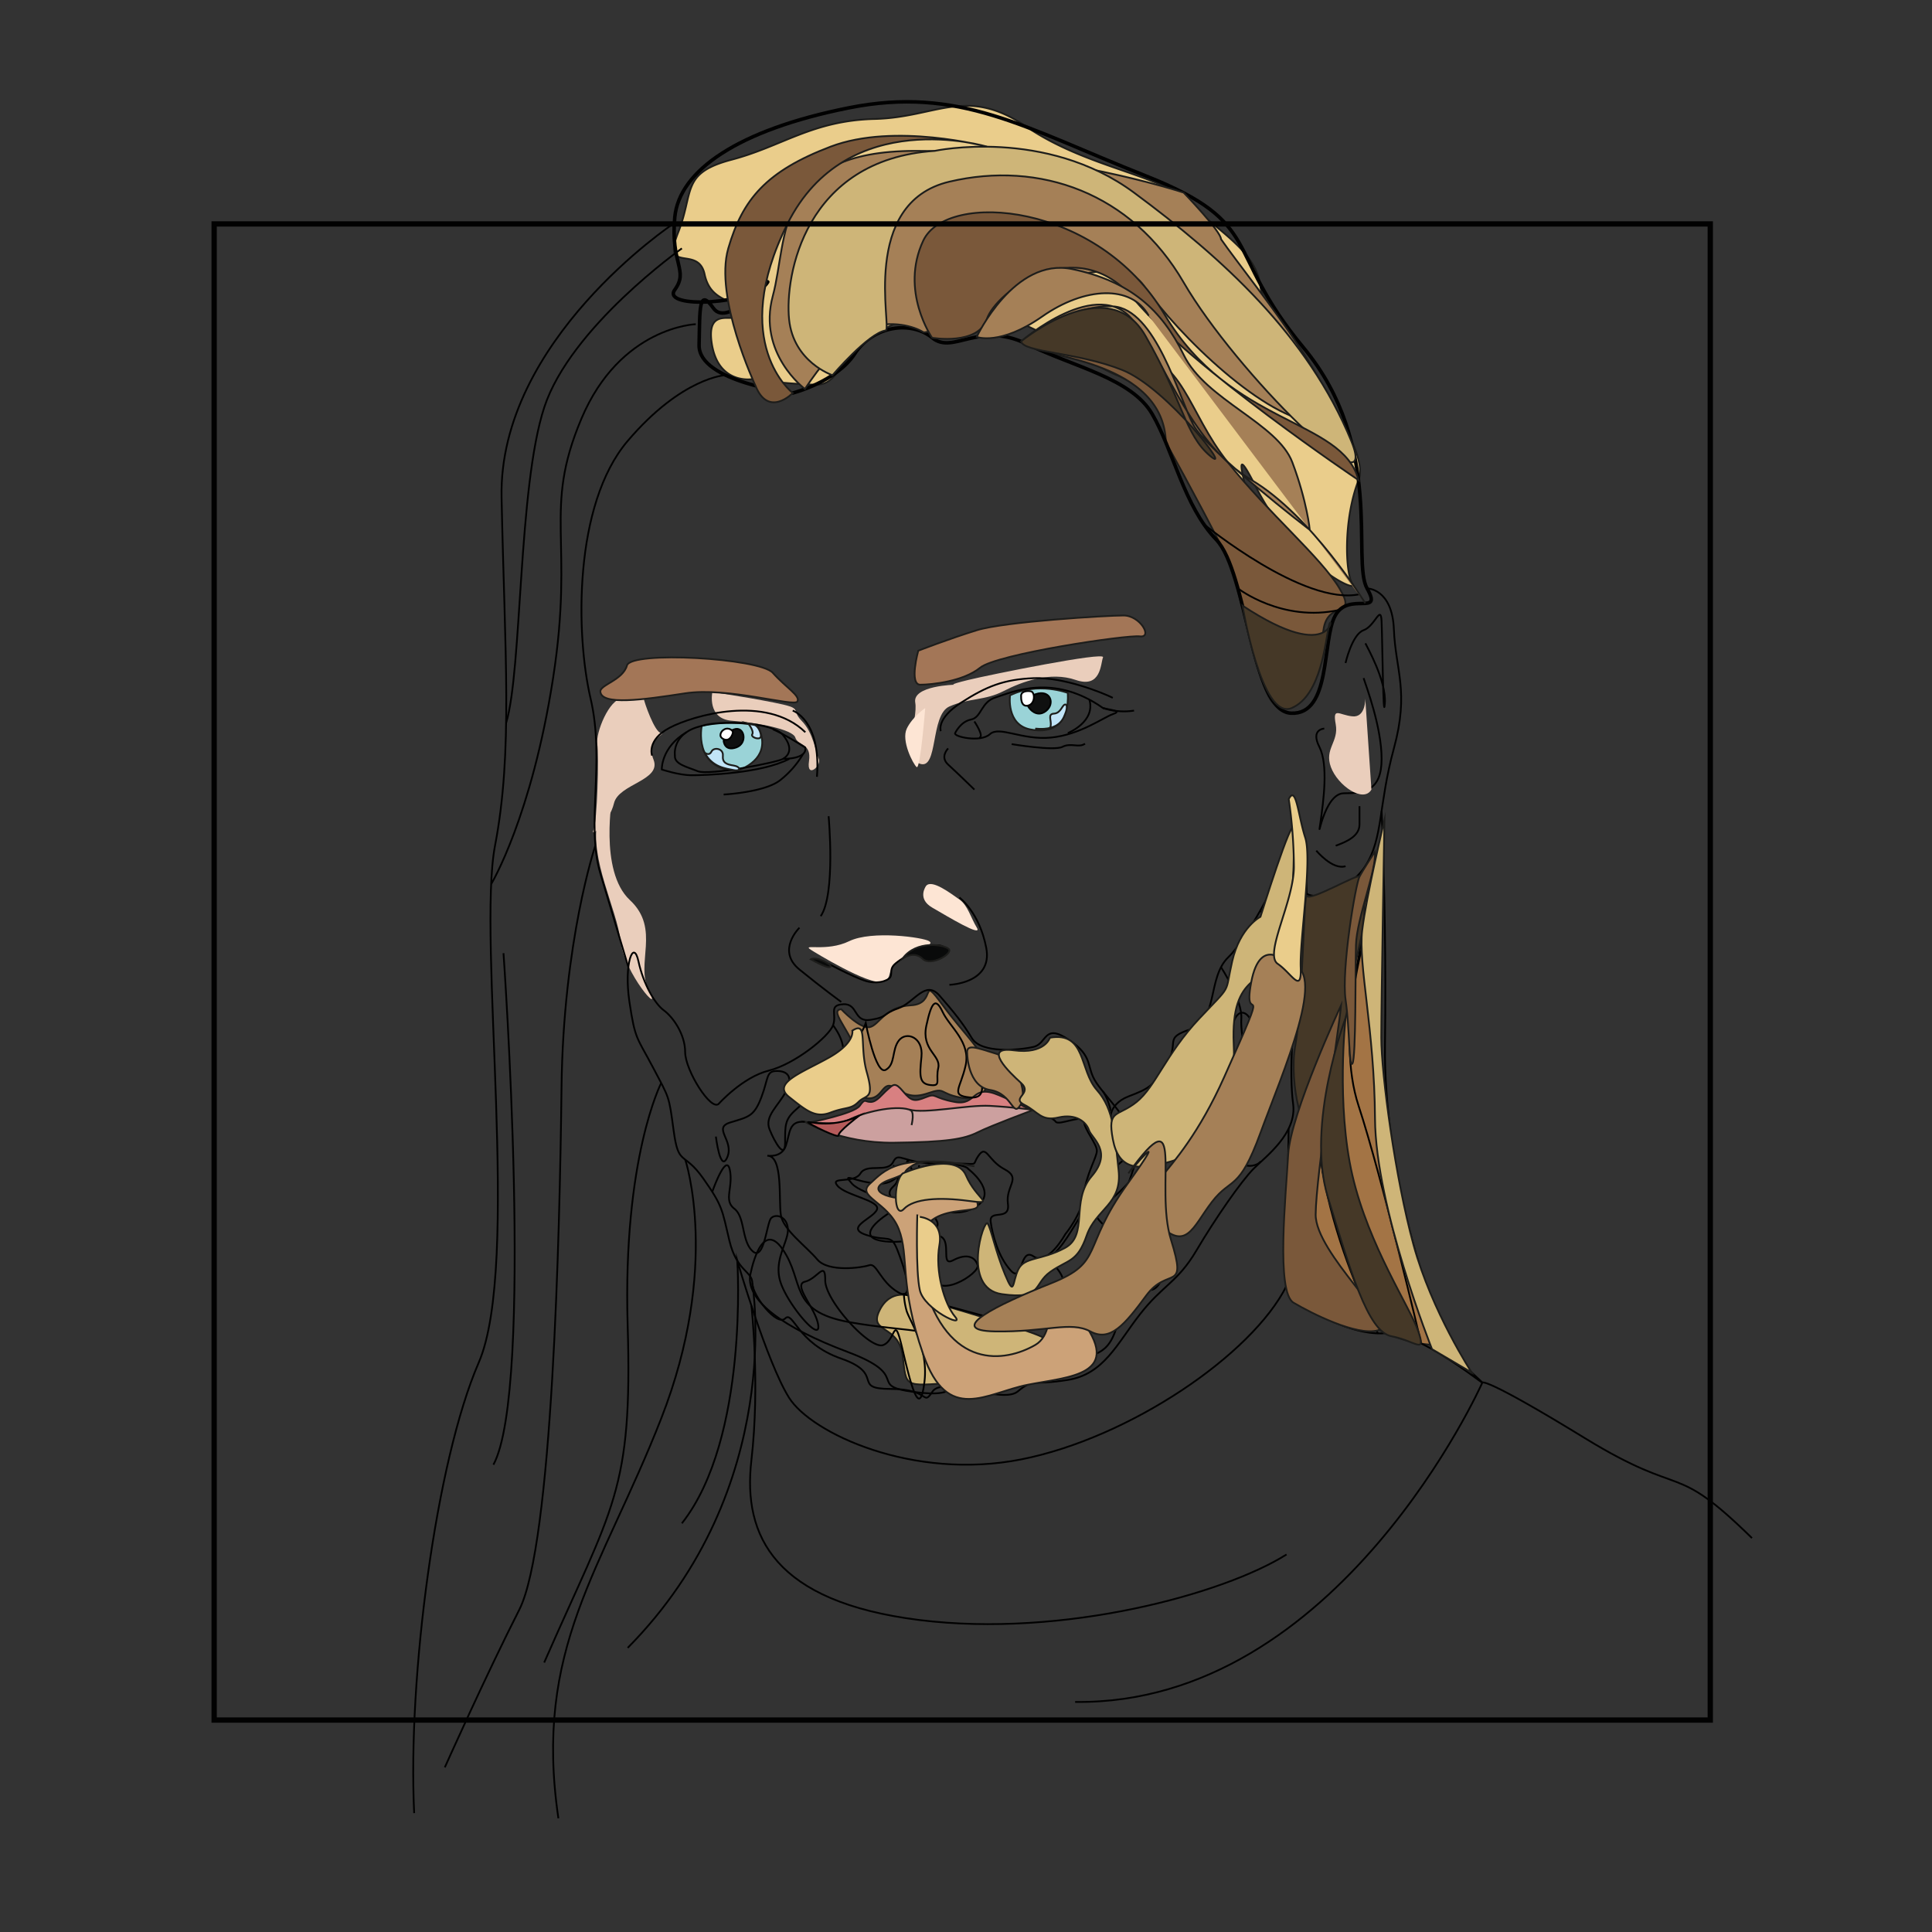 <svg xmlns="http://www.w3.org/2000/svg" viewBox="0 0 1093.33 1093.33"><rect x="0" y="0" width="1093.33" height="1093.33" fill="#333333" stroke="none"/><defs><style>.cls-1{fill:#ceb578;}.cls-1,.cls-12,.cls-13,.cls-14,.cls-17,.cls-18,.cls-2,.cls-21,.cls-4,.cls-5,.cls-7,.cls-8,.cls-9{stroke:#1d1d1b;}.cls-1,.cls-10,.cls-11,.cls-12,.cls-13,.cls-14,.cls-15,.cls-16,.cls-17,.cls-18,.cls-19,.cls-2,.cls-20,.cls-21,.cls-4,.cls-5,.cls-7,.cls-8,.cls-9{stroke-miterlimit:10;}.cls-2{fill:#eacd8b;}.cls-3{fill:#eacebc;}.cls-4{fill:#a58057;}.cls-5{fill:#d88081;}.cls-6{fill:#fde5d4;}.cls-7{fill:#9ad3d7;}.cls-8{fill:#a37445;}.cls-9{fill:#7a583a;}.cls-10,.cls-15,.cls-16{fill:none;}.cls-10,.cls-11,.cls-15,.cls-19,.cls-20{stroke:#000;}.cls-11{fill:#0f1010;}.cls-12{fill:#a37657;}.cls-13{fill:#090a0a;}.cls-14{fill:#cca09f;}.cls-15{stroke-width:2px;}.cls-16{stroke:#010101;stroke-width:3px;}.cls-17{fill:#453827;}.cls-18{fill:#c1e4f7;}.cls-19{fill:#fff;}.cls-20{fill:#b65b5b;}.cls-21{fill:#cca278;}</style></defs><g id="Livello_2" data-name="Livello 2"><path class="cls-1" d="M515.52,733.46s-11.69-4.59-17.88,8.29,10.89,7.6,13.18,25.48,0,17.4,28.54,15.22,61.15-6.47,55.41-15.22,10.4-6.66-24.9-17.62S515.52,733.46,515.52,733.46Z"/><path class="cls-2" d="M425.84,214.53s-17.26,3.05-22.28-16.45c-.29-1.14-.55-2.35-.75-3.65-3.7-23.51,16.55-9.16,15.49-17.56s-16-4.85-19.55-21.64-24.35,0-15.07-23.41S385.18,98,414,90.39s45.64-22.18,81-23.06,51.82-18.88,86,4.47,77.5,27.37,92.64,43.23S711.18,142,713.3,162.28s64.31,86.78,55.52,109.44-7.45,52.82-3.47,58.69-31.82-9.9-54.8-55.22,13,51.43-7.42,18.3-44.61-70.08-71.16-81.2-64-48.23-111.74-34.09-41.24,40-58.93,39.52A320.84,320.84,0,0,1,425.84,214.53Z"/><path class="cls-3" d="M346.72,449.62s-8,43.23,9.72,59.72,2.79,36.12,10.82,51.34-14-9.81-16.07-28.07-17.72-46.53-13-68.62S346.72,449.62,346.72,449.62Z"/><path class="cls-3" d="M351.88,396.27s12.49-2,12.5-.73,6.06,19.06,9.81,19.32-9.11,3.12-4.37,15-19.71,13.65-22.36,24.7-13.77,19.73-11.6,15.16S339,427.36,338,421.1s6.77-25.8,14.28-25.83"/><path class="cls-4" d="M476.06,571.11s10.51,11.26,16.05,10.16,8.36-11.61,23.41-12.37,4.7-18.11,18,0,23.08,25.16,25,37.2S554.6,623.43,542.91,621s-7.76-5.74-17.5-2.42-13.26.44-19.63-3.31-6.18,6-13.67,6.31-4.92-4.54-6.32-20.22S468,571.77,476.06,571.11Z"/><path class="cls-5" d="M582.94,628.07s-1.85-1.56-17.62-8.29-12.27,6.13-25,3.82-10.2-5.21-16.46-2.66-8.11,2.32-12.75-3.25-5.56-3.94-8.81-1.15-6,7-9.51,7.06-3-2.43-6.25,2.15-28.37,9.47-28.37,9.47S547.06,640.94,582.94,628.07Z"/><path class="cls-3" d="M403.11,391.7s-3.17,15.16,11.16,16.19,34.42,4.85,35.82,9.53,9.27,2.91,7.73,13.3,7.28,2.46,5.52-1.28-3-14.7-9.65-21.47,1.92-6.89-15.9-10.41S403.11,391.7,403.11,391.7Z"/><path class="cls-3" d="M540.45,387.48s-24.16.49-22.51,10.08-7.94,30.8,2.6,34.63,5.8-27.57,16.73-32.4,20-3.23,30.61-8.68,26.5-11.29,40.93-6.31,14-9.42,15.4-12.82-63.9,9.8-76.31,12.82S540.45,387.48,540.45,387.48Z"/><path class="cls-6" d="M458.85,537.48c1.36.91,33,20.36,40.42,18s.23-6.31,11.66-13.23,18-7.55,14.86-9.64-32.34-6.26-45.21,0S453.35,533.83,458.85,537.48Z"/><path class="cls-7" d="M397.12,410.78s-5.1,24.46,19.94,25.5c9.5-3.48,18.89-11,11.82-25.5C422.84,408.82,404.5,408,397.12,410.78Z"/><path class="cls-7" d="M571.58,393.51s-2.24,16.46,11.28,19.24,22.34-3.94,21.41-20.63C604.27,392.12,587.47,385.64,571.58,393.51Z"/><path class="cls-8" d="M779.77,494.41s-34.66,72.26-35.15,111.69S732.38,714.81,761,739.36,815.68,761,815.68,761s-32.51-83.13-35.91-147A1177.72,1177.72,0,0,1,779.77,494.41Z"/><path class="cls-9" d="M659.77,250.33s17.48,31.38,31.21,58.39,20.69,86.8,31.69,90.71,24-25.17,26.27-42.79,19.6-6,9.1-23.64-40.22-42.56-63.18-71.33-24.75-59.43-56.28-63.14-56.05-6.26-52.37-1.51S658.69,204.76,659.77,250.33Z"/><path class="cls-10" d="M369,427.59s-3.24-8.81,10-15.77,54.48-19,76.74,2.55"/><path class="cls-10" d="M381.93,427.59s-1.79-11.38,12.32-16,43.1-2.77,48.89,4.41,3.48,11.37,0,13.45-42,9.51-48.22,7S381.51,432.47,381.93,427.59Z"/><path class="cls-10" d="M443.14,429.44s13.91.3,12.52-6.45c0,0-13.25-8.39-18.31-10.24"/><path class="cls-10" d="M446.67,429.44c-15.94,8.35-48,9.28-55.23,9.28s-16.93-3.25-16.93-3.25-.49-12.53,13.93-21.08"/><path class="cls-11" d="M409.52,419.24s.35,6.1,7.08,3.75,4.63-12.33-1.16-10.24S409.52,419.24,409.52,419.24Z"/><path class="cls-10" d="M448.59,402.13s16.17,5.29,13.73,37.45"/><path class="cls-12" d="M339.74,391.42c-.34-3.84,12.75-6.49,15.07-14.84s75.12-4.17,82.53,4.18,15.77,13,13.91,16.22-39.41-8.34-63.52-4.63S340.44,399.3,339.74,391.42Z"/><path class="cls-10" d="M532.4,413.76s-2.78-7,11.59-16.2,24.11-13.09,41-13.79,39.18,8.35,44.74,11.13"/><path class="cls-12" d="M519.65,368.24s-5.34,19.24,1.16,19.24,24.34-1.86,33.84-9.62,83-18.67,90.42-17.74.24-11.82-9.27-11.82-67.24,3.47-83,8.34S519.65,368.24,519.65,368.24Z"/><path class="cls-6" d="M523.59,400.69s-2.78,35.24-4.87,33.39-8.81-15-5.56-21.76S523.59,400.69,523.59,400.69Z"/><path class="cls-10" d="M540.51,414.86s3-6.51,9-7.67,5.57-10,13.92-12.52,32.22-14.15,60.74,6c5.56,1.43,10.89,1.63,5.56,3.48s-18.55,11.66-35,13.25-29.21-6.82-34.54-1.92S539.32,416.86,540.51,414.86Z"/><path class="cls-10" d="M551.41,408.27s5.78,8.6,2.78,9.15"/><path class="cls-10" d="M604.27,414.86s15.86-6.33,12.22-18.94"/><path class="cls-11" d="M582.48,400.69s4.08,5.77,9.39,1.68,2.64-12.28-5.66-9.56S582.48,400.69,582.48,400.69Z"/><path class="cls-10" d="M624.21,400.69a37.66,37.66,0,0,0,17.56,1.44"/><path class="cls-10" d="M536.57,423.53s-4.87,4.75,0,9.16,14.84,14.14,14.84,14.14"/><path class="cls-10" d="M452.41,525s-13.21,12.87,0,23.65S476.06,567,476.06,567"/><path class="cls-10" d="M537.27,557.3s24.69-.69,20.86-20.86-15.22-28.52-15.22-28.52"/><path class="cls-10" d="M533.56,535.62c-7-3.47-24.11,6.73-27.59,10.38s.69,6.78-4.87,8.87c0,0-4.87,2.43-12,0s-20.19-9.44-20.19-9.44"/><path class="cls-13" d="M510.93,542.25s6.48-4.32,11.11.32,17.62-3,14.84-5.56S518.58,532.05,510.93,542.25Z"/><path class="cls-14" d="M584.91,628.07s-12.17-1.56-24.69-2.26S523,630.5,514.49,627.9s-25.91,1.56-33.91,5.73-25,1.22-25,1.22,20,12.17,50.26,11.82,39.81-2.08,47.46-5.91S584.91,628.07,584.91,628.07Z"/><path class="cls-10" d="M406.74,624.65s13.45-15.07,28.29-18.78,34.08-19.32,36.4-25.66-2.79-11.43,5.79-11.9,5.56,10.44,15.54,8.81,6.26-3.24,15.53-6.49,15.3-16.46,23.41-7.19,13,15.31,18.32,24.12,27.12,6.72,34.89,4.87,5.68-13.68,20.06-3.95,9.27,15.07,15.53,24.35,20.86,22.89,13.21,23.39-7.18-11.11,4.87-15.74,14.38-6,21.8-18.55-2.32-14.37,13.44-19.47,9.27-29.22,21.33-40.81,34.31-55.64,36.63-66.31-3.71-27.82,2.78-13.91,6.13,77.52,1.49,94.25-6.59,52.23-4.27,68.92-15.3,29.73-22.26,36.68-21.79,28.29-32.45,46.37-19,19.48-32,36.17-20.4,33.84-40.8,37.09S584.8,780,576,787.4s-42.19-8.81-48.22,0-.92-1.39-23.65-1.39-2.78-8.35-28.05-17.15-27.12-27.36-31.76-22.72-18.55-13-18.55-19.94-8.81-6.49-13-24.11-3.71-19.48-14.84-35.24S384,660.36,381.24,640s-2.32-18.08-11.59-35.7S359.45,588.72,356.2,567s2.32-35.93,5.1-23,9.28,24.05,14.37,27.76,12.06,13.45,12.06,23.65S402.33,629,406.74,624.65Z"/><path class="cls-10" d="M584.91,628.07s10.78,4.19,12.52,6.7,15.65-4.6,16,0,7.3,12.6,7.3,16.43-6.26,13.56-7.3,24.69-10.61,22.6-10.61,22.6-9.91,18.08-17.91,12.52S579,726.66,572,719s-10.43-20.17-11.36-27.59,11.13,0,9.74-10.2,7.88-14.37-1.85-19.48-10.21-14.37-14.84-7.65,2.78,3.95-20.17,4.41-24.81-7.42-28.06-.93-14.83.47-18.54,6.5-17.62,1.39-13,6.95,24.34,8.34,22.37,13.45-18.67,10.2-6.15,14.37,13.91-.93,17.62,8.34,10.67,30.15.47,24.12-12.06-16.7-16.23-15.3-23.26,4.17-29.49-3.25-19.2-16.69-20.59-25,1.39-33.62-7.65-33.73c0,0,8,1.39,10.43-5.57s1.46-14.5,10.78-13.56"/><path class="cls-10" d="M527.53,720.63c-.19-1.8-6.26-22.25,3-21.33s.93,18.09,8.81,13.91,12.52-1.85,13.91,2.79S529.19,736.78,527.53,720.63Z"/><path class="cls-13" d="M458.85,542.87S462,540.78,469.8,546C471.89,550.35,458.85,542.87,458.85,542.87Z"/><path class="cls-10" d="M468.91,461.9S473,506,464.44,518.47"/><path class="cls-6" d="M524.1,501.31s-5.38,7.19,3.43,12.29S556.28,530.75,552.8,525s-5.18-12.75-9.89-16S527.39,497.37,524.1,501.31Z"/><path class="cls-10" d="M572.51,421.1s23.88,4,28.74,1.53,9.28.77,12.76-1.78"/><path class="cls-15" d="M434.33,159.81c2.54-4.15-22.26,26.43-30.6,14.61s-7.65,0-8.11,20.86,53,27.13,53,27.13,24.69-6.26,35.12-22.26,32-18.78,43.82-9,26.21-9.74,53.45,3.48,59.22,19.47,71,39.64,18.08,52.17,36.17,71,19.47,97.2,42.42,98.33,17.39-41.3,25-55.21,27.13.69,18.08-15.3,10.12-80.68-36-136.33-21.18-70.24-89.63-97.37S542.83,48.53,480.23,61.05,384.34,96.52,381.86,123s8,29.91,0,41S426.68,172.33,434.33,159.81Z"/><path class="cls-10" d="M749.4,412.32s-7.88.26-2.78,10.32,2.46,30,.53,43.43,1.79-17.15,13.38-17.15,21.33-1.39,21.33-19.48-8.81-41.34-10.2-45.71"/><path class="cls-10" d="M772.69,364.06c.82,1.86,11.95,21.15,11,34s-1.39-36.77-1.85-46.51-3.71,2.79-10.2,5.1-10.2,18.55-10.2,18.55"/><path class="cls-10" d="M773.74,333s14.15,0,15.07,23.18,8.81,35,0,67.35-6,50.89-16.2,66.65-34.84,21.8-34.84,12.06"/><path class="cls-10" d="M744.9,481.37s9.14,11.13,16.56,8.82"/><path class="cls-10" d="M755.89,478.59c6.49-2.32,13.45-5.56,13.45-12V456.22"/><path class="cls-10" d="M781.86,459.05s1.26,27.32,1.83,65.91c.3,19.85.41,42.68.08,66.31-1,69.55,25.91,164.14,49.09,185.47s-26.78-24.11-49.09-22.26-55.7-19.35-55.7-26.83,1.17-89,1.17-89"/><path class="cls-10" d="M728.07,727.65c-19.47,39-89,86.18-150.23,98.24s-118.7-14.84-131.3-34.9-29.3-77.53-29.3-77.53,6.66,100.37-31.36,148.6"/><path class="cls-10" d="M991.44,870.4c-45.44-44.51-37.09-21.33-94.59-56.57s-58-31.38-58-31.38S757.75,965,608.44,963.14"/><path class="cls-10" d="M425.22,738.89s5,44.36,0,87.47,13.28,80.21,95,90.41,172.6-14.84,207.84-37.09"/><path class="cls-10" d="M279.23,828.89c23.19-42.88,5.7-289.48,5.7-289.48"/><path class="cls-10" d="M381,126.66s-99,65.84-97.16,154.87,6.49,143.74-3.71,197.06S295,715.53,270.88,771.18s-40.21,177.9-36.5,254.87"/><path class="cls-10" d="M425.75,726.2s19.36,115.45-70.53,206.33"/><path class="cls-10" d="M374.19,612.85s-21.82,42.4-19,137-8.28,102-47.23,191"/><path class="cls-10" d="M387.79,656.24s20.15,60.22-13.6,146.46S301.82,932.61,316,1029"/><path class="cls-10" d="M410.59,212.29s-24.6,1.08-55.38,37.24-29.38,110-21,145.74-2.8,71.27,5.55,99.09,15.86,53,15.86,53"/><path class="cls-4" d="M669.83,109S598.47,85.39,517.94,85.39s-71.79,49.38-80.6,82.07,18.2,52.67,18.2,52.67,18.69-29.56,34.15-34.42,27.73-.91,32.78,2.25,104.64-55.21,124.6-26.6,69.25,76.47,98.61,77.8-38.2-80-54.7-103.81C691,130.94,669.83,109,669.83,109Z"/><path class="cls-1" d="M764.67,249.54c17.77,43.18-65.35-38.95-94.84-89.73s-81.56-69-132.56-57S505,186.39,501.23,187c-9.81,1.48-30.12,25.33-30.12,25.33S449,205,446.54,180.68s8.63-90.37,82.38-95.29c0,0,62.71-13.45,112.85,23.65S740.05,189.74,764.67,249.54Z"/><path class="cls-9" d="M768.82,271.72c-9.1-34.86-72.28-30.53-109.84-93.82s-123.1-70.25-136.5-41.74,5,55,5,55,26.08,4.48,31-10.62,50.57-50.34,83.23-11.28S768.82,271.72,768.82,271.72Z"/><path class="cls-10" d="M681.29,296.65s56.52,46.39,88.05,39.63"/><path class="cls-10" d="M700.58,333s25.07,19.41,57.46,12.14"/><path class="cls-10" d="M769.34,494.41s10.57,36.11-16.16,97.32,26.59,162.84,26.59,162.84"/><path class="cls-10" d="M753.18,507s-23.56,52.5-15.41,93.13S748.67,664,748.67,664"/><path class="cls-10" d="M772.61,529.3s-17.06,56.05-3.79,96.45,35.43,134.5,35.43,134.5"/><path class="cls-10" d="M336.89,478.59s-18.14,54-19.12,136.79S312.62,874.11,293.84,911s-42.11,89.16-42.11,89.16"/><path class="cls-10" d="M393.76,183.46S351,184.85,329,237s-3.82,68.09-16,146.72-35,116.54-35,116.54"/><path class="cls-3" d="M772.61,395.27s.35,10.87-7.25,10.12-11.32-5.62-9.47,4.46-6.58,13.82-2.71,24.3,18.44,20.49,22.91,12.68"/><path class="cls-10" d="M471.43,580.21s8.81,11,4.63,18.71-4,18.77-1.76,21.56,13.35-8.12,10.11-15.07-9.51-11.13-3.48-14.38,9-12,9-12,5.6,29.44,11.26,26.43,3.35-11.36,7.52-16.69,13.91-1.86,12.75,9.27-1.22,15.29,5.07,16,2.81-2.55,4.44-9.73-9.74-10-6.72-24,5.33-15.84,9.27-7.49,15.89,16.92,12.93,30.14-8.76,16.88,2.14,18.06,6-9.49,6.72-13.66"/><path class="cls-10" d="M579.23,601.47s13,29.9,18.55,28-3.48-6.72-4.17-13.91-5.57-19,3.47-16.69,10,11.59,13.91,19,19,15.19,17.16,8.81-4.09-9.16-4.09-9.16"/><path class="cls-10" d="M405.12,643.2s2.55,21.09,6.49,11.59-8.58-16.41,1.62-19.57S426.68,632,430.85,621s2.55-14.91,8.81-14.91,9.28,3.48,5.1,11.59-12.29,13.9-9.27,21.44,8.81,17.3,8.81,7.55-.23-13.1,6-18.61,8.65-8,7.8-14"/><path class="cls-10" d="M403.08,674.44S410.92,652,413,662s-3.71,17.16,2.55,22,3.94,18.32,10.43,24.11,7.89-16.22,10.44-18.78,8.92-1.1,9.44,6.06-8.05,17.13-4.34,29.65,22.49,34.78,21.56,25.27-14.84-23.18-7.54-25S467,713,467,724.58s25.27,39.18,32.69,36.63,6-19.25,11.13,2.78,9.73,38.52,12.29,18.33-8.82-35.26-10.21-41.05a42.84,42.84,0,0,1-1.39-8.9L557,744.75"/><path class="cls-10" d="M505.51,659.42s6,6.73,0,12.06,2.68,8.74,2.68,8.74"/><path class="cls-10" d="M520.23,659.42a103.67,103.67,0,0,1-4.52,14.38c-3.25,8.35,3,13-1.16,13.45s-8.35-7.88-4.18-11.13,27.82,4.64,26.43-3.94"/><path class="cls-10" d="M547.93,661.51s16.57,12.52,5.39,20.64-22.36.92-30.57,3.71-11.22,7.18-11.91-8.35,15.18-20.26,26-19.06S547.93,661.51,547.93,661.51Z"/><path class="cls-10" d="M513.74,656.24s-3.83,14.47-17,13.58-20.87-6.91-14.61,0,31.22,10,21.29,16.46-17.58,14.6-2.51,16.23,32.92-4.87,29.21-11.59S513.62,657.45,513.74,656.24Z"/><path class="cls-10" d="M424.45,722.18s5.82-33.49,18.46-15.2,3,34.94,37.69,41.22,57.84,2.57,58.76,18.33,5.84,24.83-21.89,21.23-.64-8.71-37.6-22.62S422.91,736.25,424.45,722.18Z"/><path class="cls-10" d="M589.83,711.84c-.51-.07,18.61,5.55,11.66,30.59s-.47,45.44,7,32.92,17.16-4.64,23.19-23.65-3.71-37.09-.47-57.5,22.69-53.54,2.48-35.93S602.28,713.71,589.83,711.84Z"/><path class="cls-10" d="M653.42,641.81c-1.86,0,17.62-18.44-4.64,14.43s-37.09,25-22.72,38.43,12,24,16.64,30.77,16.94,10,16.84-17.79-18.64-30.38,5-43.71,28.28-54.59,28.28-54.59l-14.68-29.14"/><path class="cls-10" d="M691,547.36s12.17,18.63,11.47,29.07,5.57,39.36,7.65,17.94-11.12-30.51-13.56-8.93,2.44,17.77-1,47.67,14.38,28.85,17.8,24.14"/><path class="cls-10" d="M713.3,515.11s11.41,16.35,4.8,28.92-11.47-6.2-3.13-3.07,3.77,19.12,5.19,31.3,4.57,13.19,4.57,13.19"/><path class="cls-10" d="M409.52,449.62s23.19-1.17,32-8.12a53.15,53.15,0,0,0,13-14.89"/><path class="cls-10" d="M385.88,140.57s-63.06,44.6-77.9,90-12.46,148.35-21.53,178.48"/><path class="cls-9" d="M427.51,218.27s-23.44-49.88-15.38-77.7S433.62,96.87,470,83s88.51,0,88.51,0S479.42,59,445.63,126.66s3,95.75,3,95.75S434.9,236.66,427.51,218.27Z"/><path class="cls-4" d="M772.61,341.37S742.45,292,708.36,271.71s-46.6-62.52-66.59-89.64-63.93,11.13-63.93,11.13,27.82-21.1,51.93-19.82,37.5,51.81,45.45,66.88,66,59.62,66,59.62-1.52-16-9.86-38.21-49.15-35.32-61.49-60.82-30.32-41.73-63.15-48.58-54,38.39-54,38.39,13.12,5.21,37.12-11.58,50.5-18.11,60.22-.44"/><rect class="cls-16" x="121.19" y="126.72" width="846.67" height="846.67"/><path class="cls-17" d="M577.84,193.2s48.94-40.39,70.3-3.29,22.44,56.09,36.57,68S660.64,219.5,635,209.34,579.28,199.5,577.84,193.2Z"/><path class="cls-17" d="M703.13,342.72s10.74,65.13,27.74,58,19.18-38.39,21.28-46.91S756,377.59,703.13,342.72Z"/><path class="cls-17" d="M769.34,496.09c-.67-1.93-28.28,14.3-29.85,10.86s-2.29,61.29-6.41,84.26,5.59,57,9.42,42.4,19.85-51,21.27-70.71S777.63,519.94,769.34,496.09Z"/><path class="cls-9" d="M778,482.1s-6.4,9.72-8.65,14-10.33,52.43-7.88,69.64,1.86,39.32,3.89,36.08,1.59-52,2-67.14S779.46,491.08,778,482.1Z"/><path class="cls-9" d="M758.92,568.9S730.29,630.34,729,653.29s-7,77.94,3,83.9,35.85,19,47.69,15.68-35.32-43.53-35.15-65.6S758,580.16,758.92,568.9Z"/><path class="cls-17" d="M761.46,576.11s-22.64,60.16-10.05,101.21,22.52,76.39,36,78.87,19.83,10.78,15.22-2.78-28-48.24-37.28-88.22S761.46,576.11,761.46,576.11Z"/><path class="cls-1" d="M783.47,464s-10.3,43.18-12.6,62.51,6.93,56.17,7.25,106.52S810.39,763.5,810.39,763.5l22.47,13.24s-22.6-34.46-32.92-72.16S781.68,608,781.68,587.08,783.47,464,783.47,464Z"/><path class="cls-18" d="M398.75,425.9s2.53,2.16,3.85-.56,6.85-1.84,6.48,2.25,2.07,5,6.08,5.63,4.38,3.46,0,2.57S403.14,434.27,398.75,425.9Z"/><path class="cls-18" d="M423.36,409.49c.44.24,3.39,4.41,2.36,6s3.46,3.2,4.56,1.92-1-6.73-3.46-7.17A33.24,33.24,0,0,1,423.36,409.49Z"/><path class="cls-18" d="M585.85,412.32s8.32,1.87,8.76-1.56-1.89-6.67,1.87-6.92,4.49-4.54,6.07-5.1,1.31,2.67.42,4.77S600.39,413.77,585.85,412.32Z"/><path class="cls-19" d="M408.6,413.76s-2.55,2.93.92,4.55,5.22-2.66,5.22-3.94S411.38,410.82,408.6,413.76Z"/><path class="cls-19" d="M577.87,394.29s-.35,6,3.91,5,4-7.65,1.57-8.08S577.47,391.3,577.87,394.29Z"/><path class="cls-14" d="M515.85,636.7s2.25-8.74-1.45-8.63"/><path class="cls-20" d="M485.79,631.68s-11.61,8.86-11.25,10.84-16.6-6.33-17.21-7.4S469.23,639.17,485.79,631.68Z"/><path class="cls-2" d="M482.32,583.25a3.71,3.71,0,0,1,.05,1.21c-.21,2.33-2.05,7.79-13.46,14.16-15.22,8.49-32.17,14.35-22.37,22.13s14.87,12.13,23.49,8.85,11.42-1.65,15.76-6,9.2-1.07,4.79-16.62S491.3,577.51,482.32,583.25Z"/><path class="cls-4" d="M547.35,596.29s.21,18.55,13,20.54,12.74,16.15,17.19,8.4-2.88-25.56-13.88-28.94S546.63,590.38,547.35,596.29Z"/><path class="cls-1" d="M594.16,587.23s-2.73,9.52-20.54,7.14-2.65,12.3,4.2,18.48-6,8.43,1.89,12.38,9.37,9.46,19.31,7.15,15.75,2.57,17.24,7.19,13.68,11.93,1.53,26.07-1.54,33.34-15.24,40.63-22.77,4.86-26.29,12.15-2,16.12-7.5,2.87-7.82-25.84-9.87-28.93-15.09,36.74,8.1,40,17.45-5.56,27.39-12.62,15.24-5.17,20.54-20.48S635.24,681.54,633,662.1s-2.29-34-12.3-45.27S614.7,583.7,594.16,587.23Z"/><path class="cls-21" d="M551.41,660s-26.42-5.81-34.88-.54,1,3.12-13.15,8.2-3.32,12.45,20.21,10.42,29.53-3,29.73,4.11-44.89-7.11-30.85,43.29,46.45,45.4,63.38,35.64-1.77-49.52,24.8-16.05-5.82,33.93-29.18,38.59-45.21,22.44-59-17.18-7.8-55.44-13.83-70.91-24.44-18.35-16.32-25.71S508,652.3,551.41,660Z"/><path class="cls-1" d="M713.3,518.81s-11.58,5.87-16,25.22.44,12.17-18.55,32.32S654,614.92,643.21,623.6s-16.7,3.85-13.44,21.18,14.15,18,32.89,12.47,37.46-23.92,35.52-66.11,18.64-33.74,26.55-51.73,7.75-61,7.35-70.27S713.3,518.81,713.3,518.81Z"/><path class="cls-4" d="M729.31,546s-16-18.22-21.27,10,13.45-10.62-15.21,53.4S636.79,672.48,654,691s20.76,3.56,31.81-10.81,15.21-5.53,27.48-39.1S752.93,545.85,729.31,546Z"/><path class="cls-4" d="M638.55,664s26.11-31.07-.42,5.87-12.94,44.27-43.36,56.38-60.43,26.73-31.68,27.21,42.77-6,53.94,0,19.2-3.47,31.63-20.33,23.49-1.13,14-31.57S671.68,617.86,638.55,664Z"/><path class="cls-1" d="M510.93,664s29.74-12.91,35.73,1.17,17.55,16.57,1.24,14.4-30.74-1.38-36.43,4.63S505.33,668.47,510.93,664Z"/><path class="cls-2" d="M520.54,688.63s13.67,1.23,11.07,16,2.91,33.49,8.84,40.45S523,741,520.54,730.13s-1.43-42.86-1.43-42.86"/><path class="cls-2" d="M729.31,452.21a274.4,274.4,0,0,1,2.92,38.29c0,19.72-17.11,49.5-9.16,54.93s13.6,17.56,13,1.93,6.61-60.79,2.56-73.36S733.49,444,729.31,452.21Z"/></g></svg>